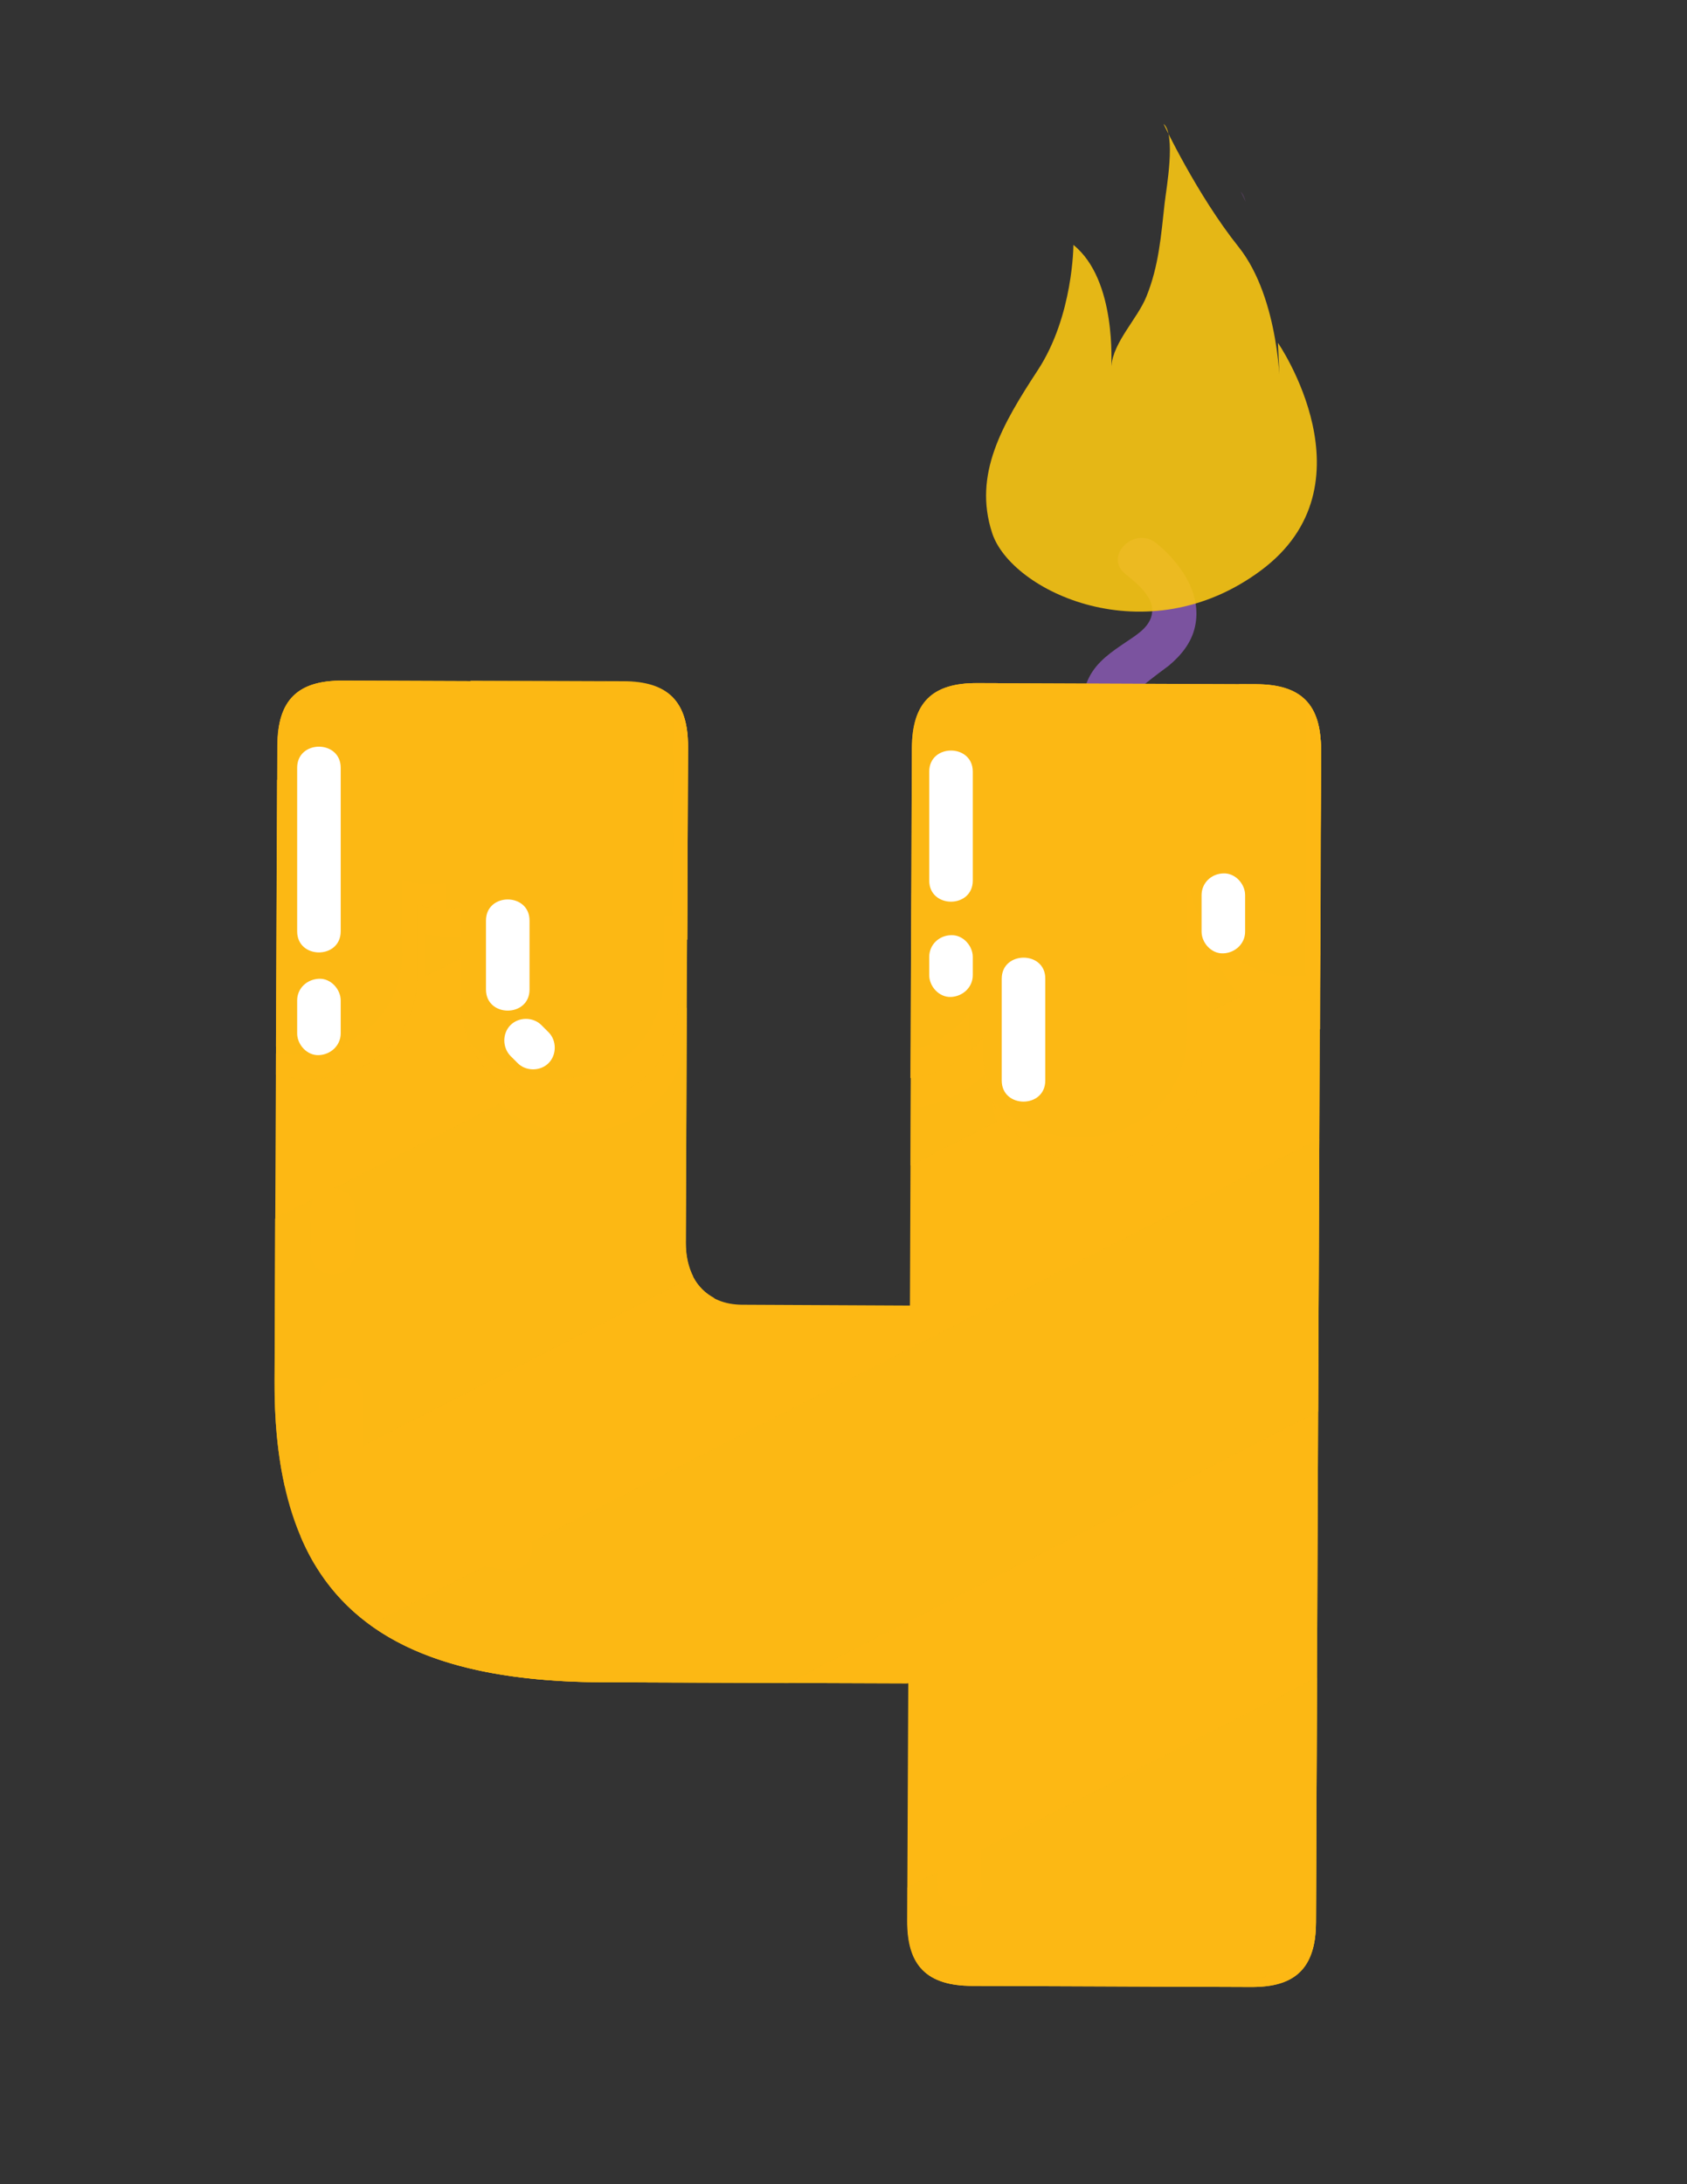 <?xml version="1.0" encoding="utf-8"?>
<!-- Generator: Adobe Illustrator 19.0.0, SVG Export Plug-In . SVG Version: 6.00 Build 0)  -->
<svg version="1.1" id="Layer_1" xmlns="http://www.w3.org/2000/svg" xmlns:xlink="http://www.w3.org/1999/xlink" x="0px" y="0px"
	 viewBox="0 0 612 792" style="enable-background:new 0 0 612 792;" xml:space="preserve">
<rect x="0" y="0" width="612" height="792" fill="#333333" stroke="none"/>
<style type="text/css">
	.st0{opacity:0.32;}
	.st1{fill:#8951A1;}
	.st2{fill:#7B539F;}
	.st3{opacity:0.9;}
	.st4{fill:#F8C513;}
	.st5{fill:#FDB814;}
	.st6{opacity:0.5;fill:#FDB814;}
	.st7{fill:#FFFFFF;}
</style>
<g id="XMLID_5_">
	<g id="XMLID_516_" class="st0">
		<path id="XMLID_519_" class="st1" d="M451.9,73.2c-0.4-1.6-0.9-2.9-1.8-3.7C450.1,69.5,450.7,70.9,451.9,73.2z"/>
	</g>
	<g id="XMLID_3599_">
		<g id="XMLID_3604_">
			<path id="XMLID_3623_" class="st2" d="M410.2,255.9c10,2,5.7,17.3-4.2,15.2c-11.7-2.4-16-15.4-10.9-25.5c3-5.9,8.4-9.4,13.7-13
				c4-2.7,9.4-5.9,9.2-11.7c-0.2-5.2-6.2-9.9-9.8-12.8c-7.9-6.4,3.3-17.5,11.2-11.2c8.8,7.2,16.8,18.3,14.1,30.4
				c-1.3,5.8-5,10.3-9.4,14C422.8,242.4,404.9,254.8,410.2,255.9L410.2,255.9z"/>
			<g id="XMLID_3605_" class="st3">
				<path id="XMLID_3618_" class="st4" d="M389.4,88.8c0,0,0,25.7-12.9,45.4c-12.9,19.7-23.5,37.8-16.6,59
					c6.8,21.2,56,44.6,97.6,13.6c41.6-31,6.1-82.5,6.1-82.5l0.8,17.4c0,0,0-33.3-15.1-52.2c-15.1-18.9-27.2-44.6-27.2-44.6
					c4.6,3.9,1,23.4,0.4,28.8c-1.3,11.7-2.1,22.7-6.6,33.8c-3.2,8-12.1,16.6-12.7,25.2C403,132.6,405.3,101.6,389.4,88.8z"/>
				<path id="XMLID_3613_" class="st4" d="M400.8,137c0,0,0,15.4-7.7,27.1c-7.7,11.8-14,22.6-10,35.3c4.1,12.7,33.5,26.7,58.4,8.1
					c24.9-18.5,3.6-49.3,3.6-49.3l0.5,10.4c0,0,0-19.9-9-31.2c-9-11.3-16.3-26.7-16.3-26.7c2.8,2.3,0.6,14,0.3,17.2
					c-0.8,7-1.3,13.6-4,20.2c-1.9,4.8-7.2,10-7.6,15.1C408.9,163.2,410.3,144.6,400.8,137z"/>
				<path id="XMLID_3606_" class="st4" d="M408.3,162.2c0,0,0,9.5-4.8,16.8c-4.8,7.3-8.7,14-6.2,21.8c2.5,7.8,20.7,16.5,36.1,5
					c15.4-11.5,2.2-30.5,2.2-30.5l0.3,6.4c0,0,0-12.3-5.6-19.3c-5.6-7-10.1-16.5-10.1-16.5c1.7,1.4,0.4,8.6,0.2,10.6
					c-0.5,4.3-0.8,8.4-2.4,12.5c-1.2,3-4.5,6.2-4.7,9.3C413.3,178.5,414.1,167,408.3,162.2z"/>
			</g>
		</g>
		<g id="XMLID_3573_">
			<g id="XMLID_3533_">
				<g id="XMLID_641_">
					<path id="XMLID_2808_" class="st5" d="M218.6,610c-85.3-0.4-119.3-34.6-119-109.4l1-230.3c0.1-16.4,7.3-23.6,23.7-23.5
						l101.7,0.4c16.4,0.1,23.6,7.3,23.5,23.7l-0.7,179.8c-0.1,13.8,7.8,22.3,20.3,22.4l61,0.3l0.8-202.1
						c0.1-16.4,7.3-23.6,23.7-23.5l101.1,0.4c16.4,0.1,23.6,7.3,23.5,23.7L477.4,697c-0.1,16.4-7.3,23.6-23.7,23.5l-101.1-0.4
						c-16.4-0.1-23.6-7.3-23.5-23.7l0.4-86L218.6,610z"/>
				</g>
				<g id="XMLID_3398_">
					<path id="XMLID_3525_" class="st5" d="M251.8,470.7l7.4,0c-6.6-3.4-10.5-10.4-10.5-20.1l0.7-179.8c0.1-16.4-7.1-23.7-23.5-23.7
						l-6.2,0l-0.8,197.3C218.9,460.5,231.6,470.6,251.8,470.7z"/>
					<path id="XMLID_3527_" class="st5" d="M329.1,610.4l0.1-32.4l-128-0.5c-40.1-0.2-70.4-6.8-92.2-20.5c1,2.4,2.1,4.7,3.3,7
						c0.7,1.3,1.4,2.6,2.2,3.8c0,0.1,0.1,0.2,0.1,0.2c17.4,28.3,50.6,41.8,103.9,42L329.1,610.4z"/>
					<path id="XMLID_3526_" class="st5" d="M477.4,697l1.8-425.2c0.1-16.4-7.1-23.7-23.5-23.7l-6.2,0l-1.7,413.7
						c-0.1,16.4-7.3,23.6-23.7,23.5l-94.8-0.4l0,11.5c-0.1,16.4,7.1,23.7,23.5,23.7l101.1,0.4c2.1,0,4-0.1,5.7-0.3
						C471.8,718.7,477.4,711.4,477.4,697z"/>
				</g>
				<path id="XMLID_3292_" class="st6" d="M330.3,422.6l0.4-98.9l137.7-70.5l10.8,21.1l-0.3,72.2L330.3,422.6z M478.6,412.9
					L134.3,589.2c19.1,13.9,46.7,20.6,84.3,20.8l67.3,0.3l192.3-98.5L478.6,412.9z M477.4,697l0.4-88.7l-148.6,76.1l0,11.9
					c-0.1,16.4,7.1,23.7,23.5,23.7l98.8,0.4l24.3-12.5C476.9,705,477.4,701.4,477.4,697z M103.3,538.8l148.2-75.9
					c-1.7-3.4-2.7-7.5-2.7-12.3l0.4-85.2L99.8,441.9l-0.2,58.7C99.5,514.8,100.7,527.5,103.3,538.8z M362.1,247.7l-7.4,0
					c-13.4-0.1-20.6,4.8-22.9,15.6L362.1,247.7z M100.1,379.4l1,1.9l148.3-76l0.1-34.6c0.1-16.4-7.1-23.7-23.5-23.7l-55.1-0.2
					l-70.4,36L100.1,379.4z"/>
				<path id="XMLID_3391_" class="st6" d="M330.3,422.6l0.4-98.9l137.7-70.5l10.8,21.1l-0.3,72.2L330.3,422.6z M478.6,412.9
					L134.3,589.2c19.1,13.9,46.7,20.6,84.3,20.8l67.3,0.3l192.3-98.5L478.6,412.9z M477.4,697l0.4-88.7l-148.6,76.1l0,11.9
					c-0.1,16.4,7.1,23.7,23.5,23.7l98.8,0.4l24.3-12.5C476.9,705,477.4,701.4,477.4,697z M103.3,538.8l148.2-75.9
					c-1.7-3.4-2.7-7.5-2.7-12.3l0.4-85.2L99.8,441.9l-0.2,58.7C99.5,514.8,100.7,527.5,103.3,538.8z M362.1,247.7l-7.4,0
					c-13.4-0.1-20.6,4.8-22.9,15.6L362.1,247.7z M100.1,379.4l1,1.9l148.3-76l0.1-34.6c0.1-16.4-7.1-23.7-23.5-23.7l-55.1-0.2
					l-70.4,36L100.1,379.4z"/>
				<g id="XMLID_3532_">
					<g id="XMLID_3399_">
						<path id="XMLID_3544_" class="st5" d="M111.7,271.5c-0.1,35.1-0.3,70.3-0.4,105.4c0,10.2,15.8,10.3,15.8,0.1
							c0.1-35.1,0.3-70.3,0.4-105.4C127.6,261.4,111.8,261.4,111.7,271.5L111.7,271.5z"/>
					</g>
					<g id="XMLID_3439_">
						<path id="XMLID_3546_" class="st5" d="M112.8,438.5c0,5.3,0,10.5-0.1,15.8c0,10.2,15.8,10.3,15.8,0.1c0-5.3,0-10.5,0.1-15.8
							C128.7,428.4,112.8,428.3,112.8,438.5L112.8,438.5z"/>
					</g>
					<g id="XMLID_3481_">
						<path id="XMLID_3553_" class="st5" d="M116,507c-0.1,15.2-0.1,30.5-0.2,45.7c0,10.2,15.8,10.3,15.8,0.1
							c0.1-15.2,0.1-30.5,0.2-45.7C131.9,496.9,116.1,496.8,116,507L116,507z"/>
					</g>
					<g id="XMLID_3513_">
						<path id="XMLID_3552_" class="st5" d="M170.8,567.3c4.1,0.6,8.2,1.3,12.3,1.9c4.1,0.6,8.7-1,9.7-5.5c0.9-3.8-1.1-9.1-5.5-9.7
							c-4.1-0.6-8.2-1.3-12.3-1.9c-4.1-0.6-8.7,1-9.7,5.5C164.5,561.3,166.5,566.6,170.8,567.3L170.8,567.3z"/>
					</g>
					<g id="XMLID_3524_">
						<path id="XMLID_3545_" class="st5" d="M337.1,590.5c-0.1,17.6-0.1,35.1-0.2,52.7c0,10.2,15.8,10.3,15.8,0.1
							c0.1-17.6,0.1-35.1,0.2-52.7C352.9,580.4,337.1,580.3,337.1,590.5L337.1,590.5z"/>
					</g>
					<g id="XMLID_3531_">
						<path id="XMLID_3543_" class="st5" d="M340.3,666.1c0,5.9,0,11.7-0.1,17.6c0,10.2,15.8,10.3,15.8,0.1c0-5.9,0-11.7,0.1-17.6
							C356.1,656,340.3,655.9,340.3,666.1L340.3,666.1z"/>
					</g>
				</g>
			</g>
			<g id="XMLID_3564_">
				<path id="XMLID_3565_" class="st5" d="M248.8,372.4c0-6.9,0-13.8,0-20.6c0.1,0,0.3-0.1,0.4-0.1l0.3-80.9c0-1.3-0.1-2.4-0.2-3.6
					c-3.4-6.5-10.1-9.6-20.7-9.6l-101.7-0.4c-16.4-0.1-23.7,7.1-23.7,23.5l-0.5,119.5c22.8,6.1,51.2-6.1,51.2-36.6
					c0-8.4,0-16.8,0-25.2c3.6,1.1,7.5,1.7,11.4,1.5c1.5-0.1,2.9-0.2,4.4-0.4c0,11,0,22,0,32.9C169.7,423.3,248.8,423.4,248.8,372.4z
					"/>
				<path id="XMLID_3566_" class="st5" d="M458.3,258.6l-101.1-0.4c-16.4-0.1-23.7,7.1-23.7,23.5L333,401.4
					c10.4-1.4,20.2-6.3,26.5-14.9c0,2.3,0,4.7,0,7c0,50.9,79.1,51,79.1,0c0-17.4,0-34.8,0-52.3c0.3,0,0.5-0.1,0.8-0.1
					c3.6,17.8,20,33,38.8,32.2c0.2,0,0.5,0,0.7-0.1l0.4-101.5c0-1.3-0.1-2.4-0.2-3.6C475.6,261.7,468.9,258.6,458.3,258.6z"/>
			</g>
			<path id="XMLID_3550_" class="st5" d="M475.5,362.8c-18.8,0.8-35.1-14.4-38.8-32.2c-0.3,0-0.5,0.1-0.8,0.1c0,17.4,0,34.8,0,52.3
				c0,51-79.1,50.9-79.1,0c0-2.3,0-4.7,0-7c-6.3,8.5-16.1,13.5-26.5,14.9l0.5-119.7c0.1-16.4,7.3-23.6,23.7-23.5l101.1,0.4
				c16.4,0.1,23.6,7.3,23.5,23.7l-0.4,90.7C477.7,362.6,476.6,362.7,475.5,362.8z M246.2,361.9c0-6.9,0-13.8,0-20.6
				c1-0.2,2.1-0.4,3.1-0.6l0.3-69.8c0.1-16.4-7.1-23.7-23.5-23.7l-101.7-0.4c-16.4-0.1-23.7,7.1-23.7,23.5l-0.5,119.5
				c22.8,6.1,51.2-6.1,51.2-36.6c0-8.4,0-16.8,0-25.2c3.6,1.1,7.5,1.7,11.4,1.5c1.5-0.1,2.9-0.2,4.4-0.4c0,11,0,22,0,32.9
				C167.1,412.8,246.2,412.9,246.2,361.9z"/>
			<path id="XMLID_3547_" class="st6" d="M475.5,362.8c-18.8,0.8-35.1-14.4-38.8-32.2c-0.3,0-0.5,0.1-0.8,0.1c0,17.4,0,34.8,0,52.3
				c0,51-79.1,50.9-79.1,0c0-2.3,0-4.7,0-7c-6.3,8.5-16.1,13.5-26.5,14.9l0.5-119.7c0.1-16.4,7.3-23.6,23.7-23.5l101.1,0.4
				c16.4,0.1,23.6,7.3,23.5,23.7l-0.4,90.7C477.7,362.6,476.6,362.7,475.5,362.8z M246.2,361.9c0-6.9,0-13.8,0-20.6
				c1-0.2,2.1-0.4,3.1-0.6l0.3-69.8c0.1-16.4-7.1-23.7-23.5-23.7l-101.7-0.4c-16.4-0.1-23.7,7.1-23.7,23.5l-0.5,119.5
				c22.8,6.1,51.2-6.1,51.2-36.6c0-8.4,0-16.8,0-25.2c3.6,1.1,7.5,1.7,11.4,1.5c1.5-0.1,2.9-0.2,4.4-0.4c0,11,0,22,0,32.9
				C167.1,412.8,246.2,412.9,246.2,361.9z"/>
			<g id="XMLID_3558_">
				<path id="XMLID_3559_" class="st5" d="M161.8,320.2c-1.4,0.2-2.9,0.4-4.4,0.4c-3.9,0.2-7.8-0.4-11.4-1.5c0,8.4,0,16.8,0,25.2
					c0,28.2-24.3,40.7-45.9,37.7l0,7.7c22.8,6.1,51.2-6.1,51.2-36.6c0-8.4,0-16.8,0-25.2c3.4,1,6.9,1.5,10.5,1.4
					C161.8,326.3,161.8,323.2,161.8,320.2z"/>
				<path id="XMLID_3560_" class="st5" d="M243.1,252.2c0.8,2.8,1.2,6.1,1.2,9.9l-0.3,69.8c-1,0.2-2,0.4-3.1,0.6
					c0,6.9,0,13.8,0,20.6c0,40.8-50.6,48.8-70.8,24.4c14.3,34.6,76.1,29.5,76.1-15.6c0-6.9,0-13.8,0-20.6c1-0.2,2.1-0.4,3.1-0.6
					l0.3-69.8C249.6,262.1,247.5,256,243.1,252.2z"/>
				<path id="XMLID_3561_" class="st5" d="M472.7,253.1c0.8,2.8,1.2,6.1,1.2,9.9l-0.4,90.7c-1.1,0.1-2.2,0.3-3.4,0.3
					c-12.3,0.5-23.5-5.8-30.8-15.2c6.2,14,20.3,24.7,36.1,24c1.1-0.1,2.3-0.2,3.4-0.3l0.4-90.7C479.2,263,477.1,257,472.7,253.1z"/>
				<path id="XMLID_3562_" class="st5" d="M351.6,374.2c0-2.3,0-4.7,0-7c-5.2,7.1-12.8,11.6-21.1,13.8l0,9.9
					c8.1-1.1,15.8-4.3,21.8-9.7C351.8,378.9,351.6,376.6,351.6,374.2z"/>
				<path id="XMLID_3563_" class="st5" d="M431.4,321.8c-0.3,0-0.5,0.1-0.8,0.1c0,17.4,0,34.8,0,52.3c0,40.8-50.6,48.8-70.8,24.4
					c14.3,34.6,76.1,29.5,76.1-15.6c0-16.5,0-32.9,0-49.4C433.8,329.9,432.3,325.9,431.4,321.8z"/>
			</g>
			<path id="XMLID_3571_" class="st7" d="M107.8,278.4c0-10.2,15.8-10.2,15.8,0c0,19.8,0,39.5,0,59.3c0,10.2-15.8,10.2-15.8,0
				C107.8,318,107.8,298.2,107.8,278.4L107.8,278.4z M107.8,362.8c0,4,0,7.9,0,11.9c0,4.1,3.6,8.1,7.9,7.9c4.3-0.2,7.9-3.5,7.9-7.9
				c0-4,0-7.9,0-11.9c0-4.1-3.6-8.1-7.9-7.9C111.4,355.1,107.8,358.3,107.8,362.8L107.8,362.8z M176.3,333.8c0,8.3,0,16.7,0,25
				c0,10.2,15.8,10.2,15.8,0c0-8.3,0-16.7,0-25C192.1,323.6,176.3,323.6,176.3,333.8L176.3,333.8z M185.2,382.9
				c0.9,0.9,1.8,1.8,2.6,2.6c3,3,8.2,3,11.2,0c3-3,3-8.2,0-11.2c-0.9-0.9-1.8-1.8-2.6-2.6c-3-3-8.2-3-11.2,0
				C182.2,374.7,182.2,379.8,185.2,382.9L185.2,382.9z M363.4,354.9c0,12.3,0,24.6,0,36.9c0,10.2,15.8,10.2,15.8,0
				c0-12.3,0-24.6,0-36.9C379.3,344.7,363.4,344.7,363.4,354.9L363.4,354.9z M337.1,279.8c0,13.2,0,26.4,0,39.5
				c0,10.2,15.8,10.2,15.8,0c0-13.2,0-26.4,0-39.5C352.9,269.6,337.1,269.6,337.1,279.8L337.1,279.8z M337.1,347c0,2.2,0,4.4,0,6.6
				c0,4.1,3.6,8.1,7.9,7.9c4.3-0.2,7.9-3.5,7.9-7.9c0-2.2,0-4.4,0-6.6c0-4.1-3.6-8.1-7.9-7.9C340.7,339.2,337.1,342.5,337.1,347
				L337.1,347z M435.9,324.6c0,4.4,0,8.8,0,13.2c0,4.1,3.6,8.1,7.9,7.9c4.3-0.2,7.9-3.5,7.9-7.9c0-4.4,0-8.8,0-13.2
				c0-4.1-3.6-8.1-7.9-7.9C439.5,316.8,435.9,320.1,435.9,324.6L435.9,324.6z"/>
		</g>
	</g>
</g>
</svg>

